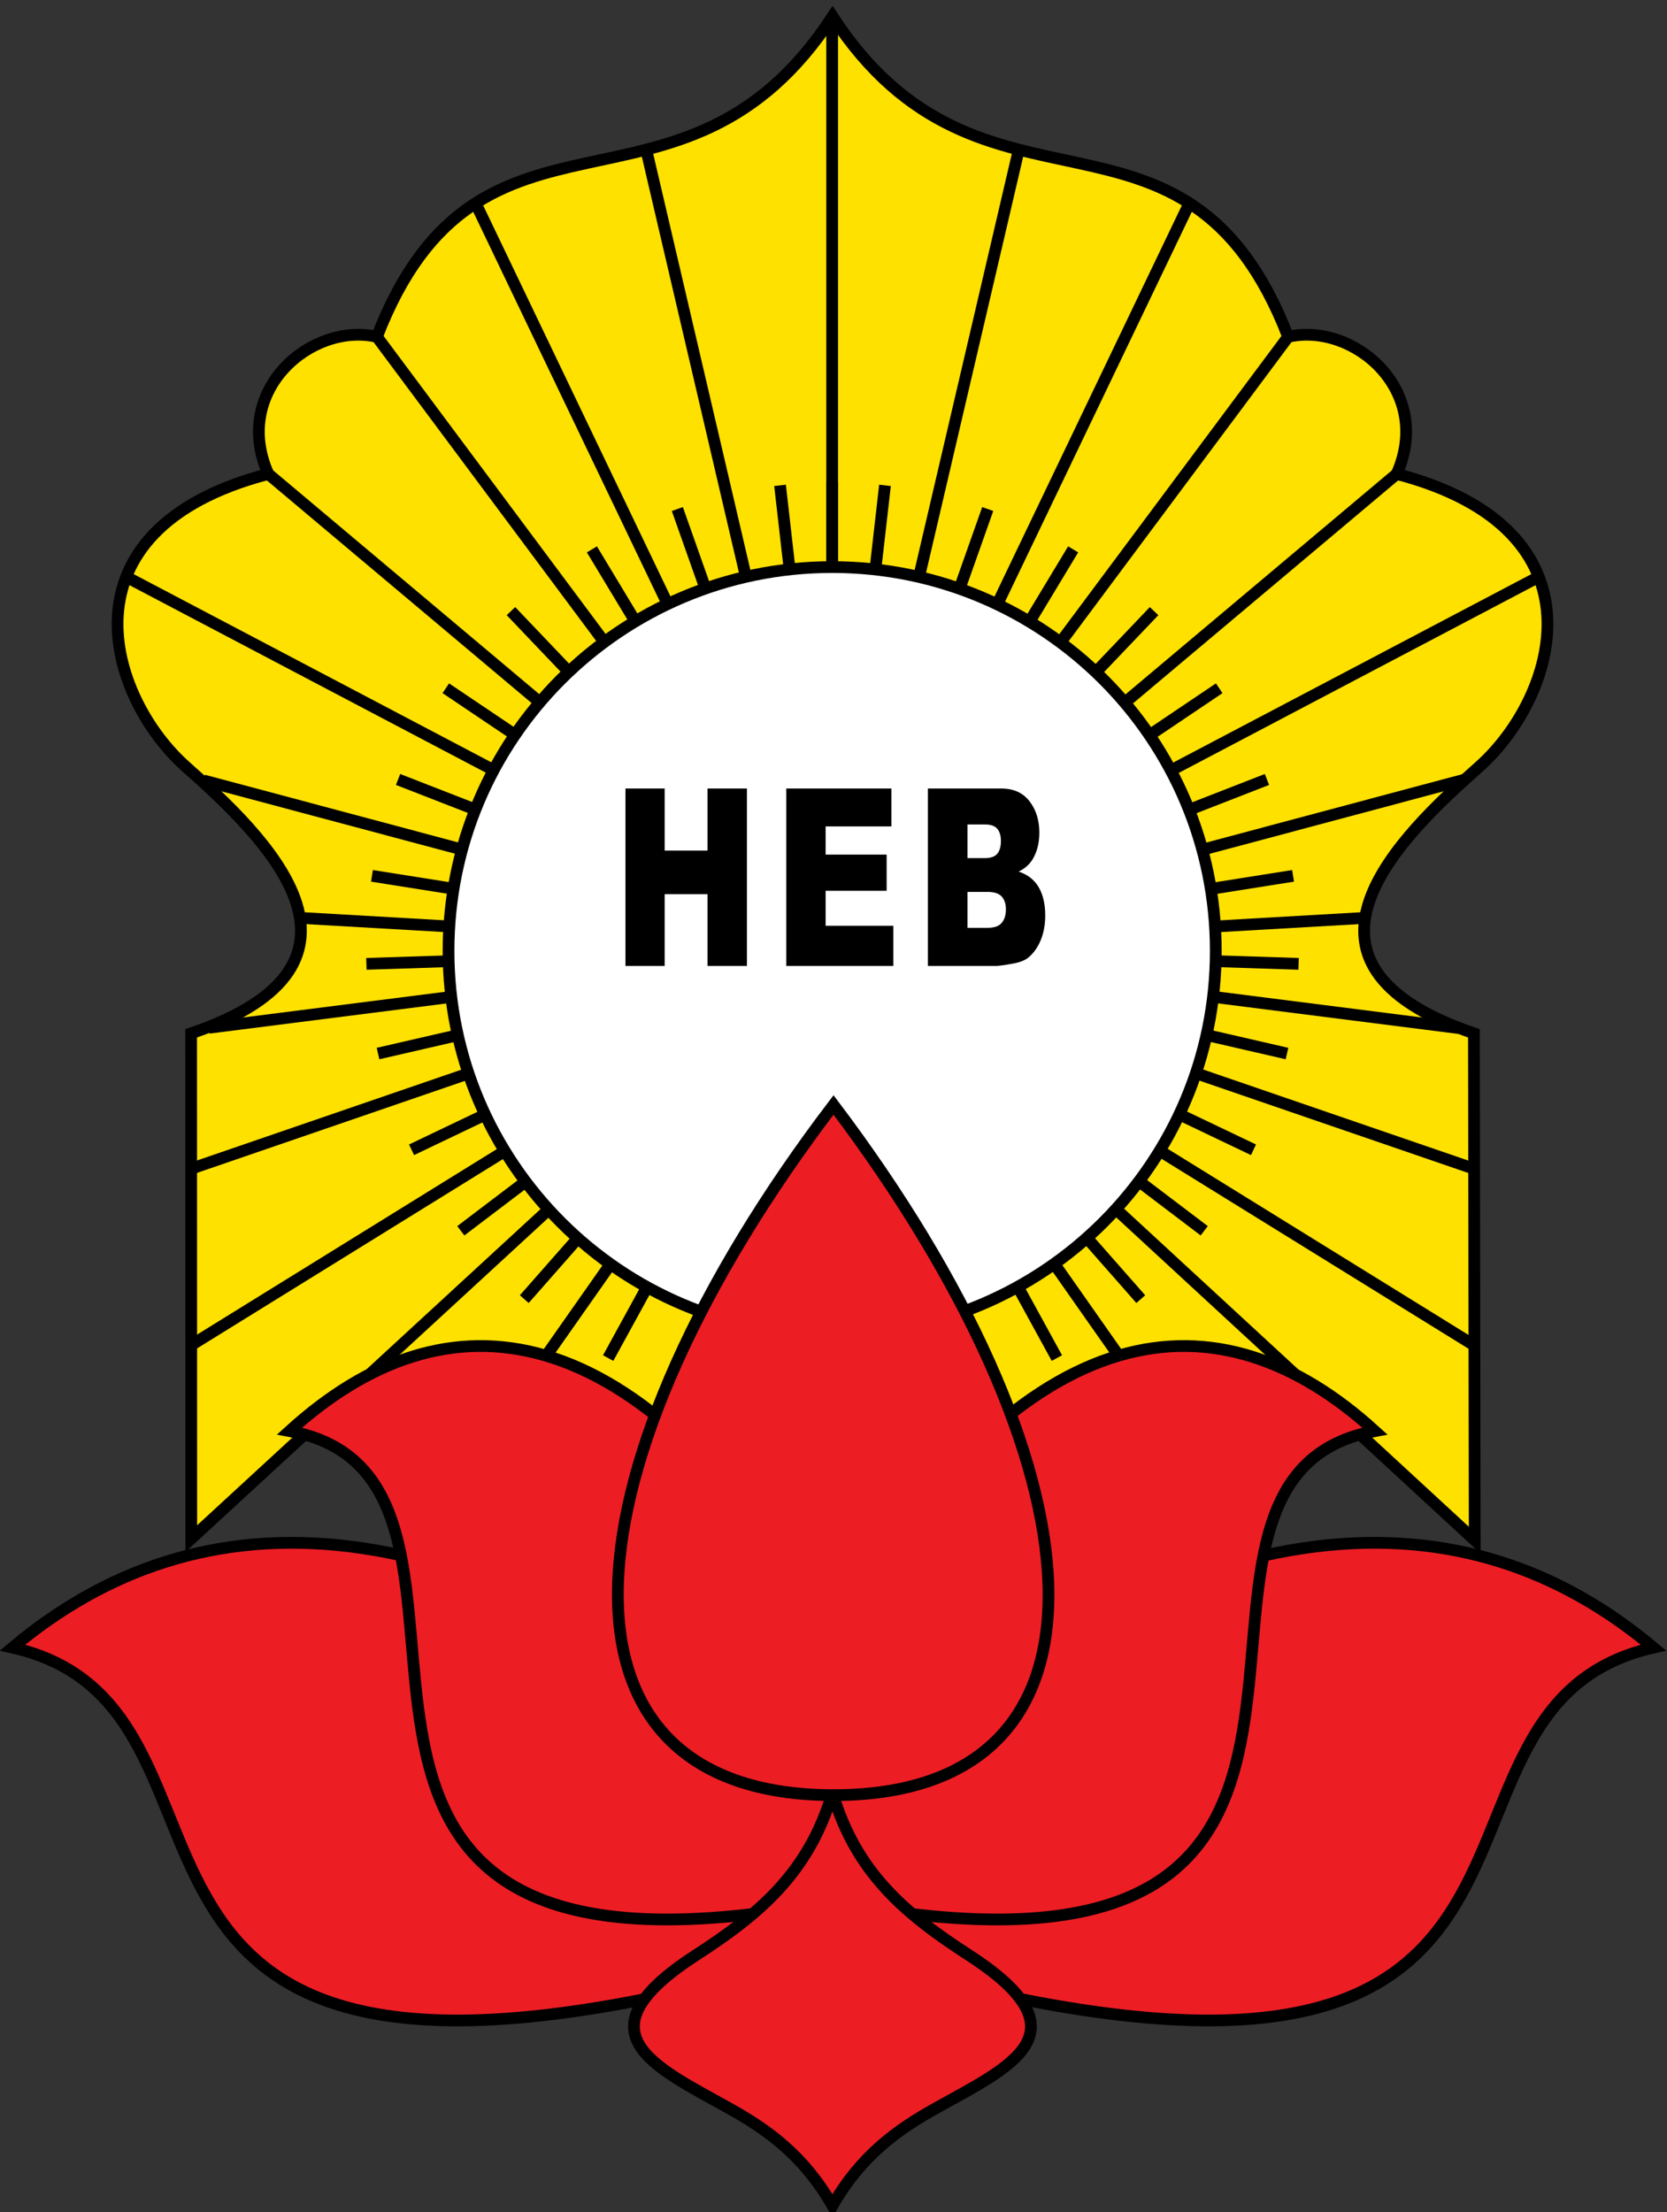<?xml version="1.0" encoding="UTF-8" standalone="no"?>
<!-- Created with Inkscape (http://www.inkscape.org/) -->

<svg
   xmlns:dc="http://purl.org/dc/elements/1.1/"
   xmlns:cc="http://creativecommons.org/ns#"
   xmlns:rdf="http://www.w3.org/1999/02/22-rdf-syntax-ns#"
   xmlns:svg="http://www.w3.org/2000/svg"
   xmlns="http://www.w3.org/2000/svg"
   xmlns:sodipodi="http://sodipodi.sourceforge.net/DTD/sodipodi-0.dtd"
   xmlns:inkscape="http://www.inkscape.org/namespaces/inkscape"
   version="1.1"
   id="svg2"
   xml:space="preserve"
   width="77.82"
   height="103.23"
   viewBox="0 0 77.82 103.23"
   sodipodi:docname="heb_newsletter_03-01-12.svg"
   inkscape:version="0.92.5 (2060ec1f9f, 2020-04-08)"><rect x="0" y="0" width="77.82" height="103.23" fill="#333333" stroke="none"/><defs
     id="defs6"><clipPath
       clipPathUnits="userSpaceOnUse"
       id="clipPath372"><path
         d="m 37.501,718.861 h 69.551 V 823.187 H 37.501 Z"
         id="path370"
         inkscape:connector-curvature="0" /></clipPath></defs><sodipodi:namedview
     pagecolor="#ffffff"
     bordercolor="#666666"
     borderopacity="1"
     objecttolerance="10"
     gridtolerance="10"
     guidetolerance="10"
     inkscape:pageopacity="0"
     inkscape:pageshadow="2"
     inkscape:window-width="1920"
     inkscape:window-height="1017"
     id="namedview4"
     showgrid="false"
     fit-margin-top="0"
     fit-margin-left="0"
     fit-margin-right="0"
     fit-margin-bottom="0"
     inkscape:zoom="8.2146633"
     inkscape:cx="38.910145"
     inkscape:cy="51.614984"
     inkscape:window-x="-8"
     inkscape:window-y="-8"
     inkscape:window-maximized="1"
     inkscape:current-layer="g10" /><g
     id="g10"
     inkscape:groupmode="layer"
     inkscape:label="heb_newsletter_03-01-12"
     transform="matrix(1.333,0,0,-1.333,-57.43,1076.65)"><path
       d="m 55.873,757.523 h 32.638 v 8.107 H 55.873 Z"
       style="fill:#ffe100;fill-opacity:1;fill-rule:evenodd;stroke:#000000;stroke-width:0.411;stroke-linecap:butt;stroke-linejoin:miter;stroke-miterlimit:2.613;stroke-dasharray:none;stroke-opacity:1"
       id="path364"
       inkscape:connector-curvature="0" /><g
       id="g366"><g
         id="g368"
         clip-path="url(#clipPath372)"><g
           id="g374"
           transform="translate(81.97,765.54)"><path
             d="M 0,0 12.759,-11.766 12.731,5.976 c -7.238,2.467 -2.532,6.924 0.179,9.329 2.717,2.412 4.61,8.297 -2.882,10.253 1.3,2.928 -1.509,5.325 -3.802,4.801 C 2.61,39.7 -4.463,33.506 -9.731,41.571 -14.999,33.506 -22.072,39.7 -25.688,30.359 c -2.293,0.524 -5.103,-1.873 -3.803,-4.801 -7.491,-1.956 -5.599,-7.841 -2.881,-10.253 2.711,-2.405 7.416,-6.862 0.179,-9.329 L -32.188,-11.713 -19.462,0 -9.709,4.533 Z"
             style="fill:#ffe100;fill-opacity:1;fill-rule:evenodd;stroke:none"
             id="path376"
             inkscape:connector-curvature="0" /></g><g
           id="g378"
           transform="translate(81.97,765.54)"><path
             d="M 0,0 12.759,-11.766 12.731,5.976 c -7.238,2.467 -2.532,6.924 0.179,9.329 2.717,2.412 4.61,8.297 -2.882,10.253 1.3,2.928 -1.509,5.325 -3.802,4.801 C 2.61,39.7 -4.463,33.506 -9.731,41.571 -14.999,33.506 -22.072,39.7 -25.688,30.359 c -2.293,0.524 -5.103,-1.873 -3.803,-4.801 -7.491,-1.956 -5.599,-7.841 -2.881,-10.253 2.711,-2.405 7.416,-6.862 0.179,-9.329 L -32.188,-11.713 -19.462,0 -9.709,4.533 Z"
             style="fill:none;stroke:#000000;stroke-width:0.411;stroke-linecap:butt;stroke-linejoin:miter;stroke-miterlimit:2.613;stroke-dasharray:none;stroke-opacity:1"
             id="path380"
             inkscape:connector-curvature="0" /></g><g
           id="g382"
           transform="translate(72.226,806.803)"><path
             d="M 0,0 V -19.135"
             style="fill:none;stroke:#000000;stroke-width:0.411;stroke-linecap:butt;stroke-linejoin:miter;stroke-miterlimit:2.613;stroke-dasharray:none;stroke-opacity:1"
             id="path384"
             inkscape:connector-curvature="0" /></g><g
           id="g386"
           transform="translate(72.226,790.802)"><path
             d="M 0,0 V -3.133"
             style="fill:none;stroke:#000000;stroke-width:0.411;stroke-linecap:butt;stroke-linejoin:miter;stroke-miterlimit:2.613;stroke-dasharray:none;stroke-opacity:1"
             id="path388"
             inkscape:connector-curvature="0" /></g><g
           id="g390"
           transform="translate(74.076,790.698)"><path
             d="M 0,0 -0.355,-3.113"
             style="fill:none;stroke:#000000;stroke-width:0.411;stroke-linecap:butt;stroke-linejoin:miter;stroke-miterlimit:2.613;stroke-dasharray:none;stroke-opacity:1"
             id="path392"
             inkscape:connector-curvature="0" /></g><g
           id="g394"
           transform="translate(77.674,789.87)"><path
             d="M 0,0 -1.045,-2.954"
             style="fill:none;stroke:#000000;stroke-width:0.411;stroke-linecap:butt;stroke-linejoin:miter;stroke-miterlimit:2.613;stroke-dasharray:none;stroke-opacity:1"
             id="path396"
             inkscape:connector-curvature="0" /></g><g
           id="g398"
           transform="translate(80.666,788.458)"><path
             d="M 0,0 -1.619,-2.683"
             style="fill:none;stroke:#000000;stroke-width:0.411;stroke-linecap:butt;stroke-linejoin:miter;stroke-miterlimit:2.613;stroke-dasharray:none;stroke-opacity:1"
             id="path400"
             inkscape:connector-curvature="0" /></g><g
           id="g402"
           transform="translate(83.5,786.296)"><path
             d="M 0,0 -2.162,-2.267"
             style="fill:none;stroke:#000000;stroke-width:0.411;stroke-linecap:butt;stroke-linejoin:miter;stroke-miterlimit:2.613;stroke-dasharray:none;stroke-opacity:1"
             id="path404"
             inkscape:connector-curvature="0" /></g><g
           id="g406"
           transform="translate(85.781,783.596)"><path
             d="M 0,0 -2.599,-1.749"
             style="fill:none;stroke:#000000;stroke-width:0.411;stroke-linecap:butt;stroke-linejoin:miter;stroke-miterlimit:2.613;stroke-dasharray:none;stroke-opacity:1"
             id="path408"
             inkscape:connector-curvature="0" /></g><g
           id="g410"
           transform="translate(87.453,780.403)"><path
             d="M 0,0 -2.919,-1.137"
             style="fill:none;stroke:#000000;stroke-width:0.411;stroke-linecap:butt;stroke-linejoin:miter;stroke-miterlimit:2.613;stroke-dasharray:none;stroke-opacity:1"
             id="path412"
             inkscape:connector-curvature="0" /></g><g
           id="g414"
           transform="translate(88.368,777.029)"><path
             d="M 0,0 -3.094,-0.49"
             style="fill:none;stroke:#000000;stroke-width:0.411;stroke-linecap:butt;stroke-linejoin:miter;stroke-miterlimit:2.613;stroke-dasharray:none;stroke-opacity:1"
             id="path416"
             inkscape:connector-curvature="0" /></g><g
           id="g418"
           transform="translate(88.562,773.948)"><path
             d="M 0,0 -3.131,0.101"
             style="fill:none;stroke:#000000;stroke-width:0.411;stroke-linecap:butt;stroke-linejoin:miter;stroke-miterlimit:2.613;stroke-dasharray:none;stroke-opacity:1"
             id="path420"
             inkscape:connector-curvature="0" /></g><g
           id="g422"
           transform="translate(88.155,770.808)"><path
             d="M 0,0 -3.053,0.703"
             style="fill:none;stroke:#000000;stroke-width:0.411;stroke-linecap:butt;stroke-linejoin:miter;stroke-miterlimit:2.613;stroke-dasharray:none;stroke-opacity:1"
             id="path424"
             inkscape:connector-curvature="0" /></g><g
           id="g426"
           transform="translate(86.981,767.439)"><path
             d="M 0,0 -2.827,1.35"
             style="fill:none;stroke:#000000;stroke-width:0.411;stroke-linecap:butt;stroke-linejoin:miter;stroke-miterlimit:2.613;stroke-dasharray:none;stroke-opacity:1"
             id="path428"
             inkscape:connector-curvature="0" /></g><g
           id="g430"
           transform="translate(85.256,764.604)"><path
             d="M 0,0 -2.496,1.893"
             style="fill:none;stroke:#000000;stroke-width:0.411;stroke-linecap:butt;stroke-linejoin:miter;stroke-miterlimit:2.613;stroke-dasharray:none;stroke-opacity:1"
             id="path432"
             inkscape:connector-curvature="0" /></g><g
           id="g434"
           transform="translate(83.034,762.211)"><path
             d="M 0,0 -2.07,2.352"
             style="fill:none;stroke:#000000;stroke-width:0.411;stroke-linecap:butt;stroke-linejoin:miter;stroke-miterlimit:2.613;stroke-dasharray:none;stroke-opacity:1"
             id="path436"
             inkscape:connector-curvature="0" /></g><g
           id="g438"
           transform="translate(80.096,760.148)"><path
             d="M 0,0 -1.506,2.747"
             style="fill:none;stroke:#000000;stroke-width:0.411;stroke-linecap:butt;stroke-linejoin:miter;stroke-miterlimit:2.613;stroke-dasharray:none;stroke-opacity:1"
             id="path440"
             inkscape:connector-curvature="0" /></g><g
           id="g442"
           transform="translate(78.767,802.468)"><path
             d="M 0,0 -3.538,-15.143"
             style="fill:none;stroke:#000000;stroke-width:0.411;stroke-linecap:butt;stroke-linejoin:miter;stroke-miterlimit:2.613;stroke-dasharray:none;stroke-opacity:1"
             id="path444"
             inkscape:connector-curvature="0" /></g><g
           id="g446"
           transform="translate(84.728,800.555)"><path
             d="M 0,0 -6.794,-14.175"
             style="fill:none;stroke:#000000;stroke-width:0.411;stroke-linecap:butt;stroke-linejoin:miter;stroke-miterlimit:2.613;stroke-dasharray:none;stroke-opacity:1"
             id="path448"
             inkscape:connector-curvature="0" /></g><g
           id="g450"
           transform="translate(88.242,795.962)"><path
             d="M 0,0 -8.124,-10.899"
             style="fill:none;stroke:#000000;stroke-width:0.411;stroke-linecap:butt;stroke-linejoin:miter;stroke-miterlimit:2.613;stroke-dasharray:none;stroke-opacity:1"
             id="path452"
             inkscape:connector-curvature="0" /></g><g
           id="g454"
           transform="translate(92.207,791.274)"><path
             d="M 0,0 -9.87,-8.297"
             style="fill:none;stroke:#000000;stroke-width:0.411;stroke-linecap:butt;stroke-linejoin:miter;stroke-miterlimit:2.613;stroke-dasharray:none;stroke-opacity:1"
             id="path456"
             inkscape:connector-curvature="0" /></g><g
           id="g458"
           transform="translate(97.061,787.543)"><path
             d="M 0,0 -13.142,-6.913"
             style="fill:none;stroke:#000000;stroke-width:0.411;stroke-linecap:butt;stroke-linejoin:miter;stroke-miterlimit:2.613;stroke-dasharray:none;stroke-opacity:1"
             id="path460"
             inkscape:connector-curvature="0" /></g><g
           id="g462"
           transform="translate(94.47,780.423)"><path
             d="M 0,0 -9.476,-2.531"
             style="fill:none;stroke:#000000;stroke-width:0.411;stroke-linecap:butt;stroke-linejoin:miter;stroke-miterlimit:2.613;stroke-dasharray:none;stroke-opacity:1"
             id="path464"
             inkscape:connector-curvature="0" /></g><g
           id="g466"
           transform="translate(91.026,775.565)"><path
             d="M 0,0 -5.603,-0.322"
             style="fill:none;stroke:#000000;stroke-width:0.411;stroke-linecap:butt;stroke-linejoin:miter;stroke-miterlimit:2.613;stroke-dasharray:none;stroke-opacity:1"
             id="path468"
             inkscape:connector-curvature="0" /></g><g
           id="g470"
           transform="translate(94.231,771.692)"><path
             d="M 0,0 -8.888,1.13"
             style="fill:none;stroke:#000000;stroke-width:0.411;stroke-linecap:butt;stroke-linejoin:miter;stroke-miterlimit:2.613;stroke-dasharray:none;stroke-opacity:1"
             id="path472"
             inkscape:connector-curvature="0" /></g><g
           id="g474"
           transform="translate(94.805,766.741)"><path
             d="M 0,0 -10.068,3.457"
             style="fill:none;stroke:#000000;stroke-width:0.411;stroke-linecap:butt;stroke-linejoin:miter;stroke-miterlimit:2.613;stroke-dasharray:none;stroke-opacity:1"
             id="path476"
             inkscape:connector-curvature="0" /></g><g
           id="g478"
           transform="translate(94.757,760.564)"><path
             d="M 0,0 -11.276,6.975"
             style="fill:none;stroke:#000000;stroke-width:0.411;stroke-linecap:butt;stroke-linejoin:miter;stroke-miterlimit:2.613;stroke-dasharray:none;stroke-opacity:1"
             id="path480"
             inkscape:connector-curvature="0" /></g><g
           id="g482"
           transform="translate(90.84,748.014)"><path
             d="M 0,0 -10.995,15.66"
             style="fill:none;stroke:#000000;stroke-width:0.411;stroke-linecap:butt;stroke-linejoin:miter;stroke-miterlimit:2.613;stroke-dasharray:none;stroke-opacity:1"
             id="path484"
             inkscape:connector-curvature="0" /></g><g
           id="g486"
           transform="translate(70.401,790.698)"><path
             d="M 0,0 0.355,-3.113"
             style="fill:none;stroke:#000000;stroke-width:0.411;stroke-linecap:butt;stroke-linejoin:miter;stroke-miterlimit:2.613;stroke-dasharray:none;stroke-opacity:1"
             id="path488"
             inkscape:connector-curvature="0" /></g><g
           id="g490"
           transform="translate(66.804,789.87)"><path
             d="M 0,0 1.045,-2.954"
             style="fill:none;stroke:#000000;stroke-width:0.411;stroke-linecap:butt;stroke-linejoin:miter;stroke-miterlimit:2.613;stroke-dasharray:none;stroke-opacity:1"
             id="path492"
             inkscape:connector-curvature="0" /></g><g
           id="g494"
           transform="translate(63.812,788.458)"><path
             d="M 0,0 1.618,-2.683"
             style="fill:none;stroke:#000000;stroke-width:0.411;stroke-linecap:butt;stroke-linejoin:miter;stroke-miterlimit:2.613;stroke-dasharray:none;stroke-opacity:1"
             id="path496"
             inkscape:connector-curvature="0" /></g><g
           id="g498"
           transform="translate(60.977,786.296)"><path
             d="M 0,0 2.162,-2.267"
             style="fill:none;stroke:#000000;stroke-width:0.411;stroke-linecap:butt;stroke-linejoin:miter;stroke-miterlimit:2.613;stroke-dasharray:none;stroke-opacity:1"
             id="path500"
             inkscape:connector-curvature="0" /></g><g
           id="g502"
           transform="translate(58.696,783.596)"><path
             d="M 0,0 2.599,-1.749"
             style="fill:none;stroke:#000000;stroke-width:0.411;stroke-linecap:butt;stroke-linejoin:miter;stroke-miterlimit:2.613;stroke-dasharray:none;stroke-opacity:1"
             id="path504"
             inkscape:connector-curvature="0" /></g><g
           id="g506"
           transform="translate(57.024,780.403)"><path
             d="M 0,0 2.92,-1.137"
             style="fill:none;stroke:#000000;stroke-width:0.411;stroke-linecap:butt;stroke-linejoin:miter;stroke-miterlimit:2.613;stroke-dasharray:none;stroke-opacity:1"
             id="path508"
             inkscape:connector-curvature="0" /></g><g
           id="g510"
           transform="translate(56.109,777.029)"><path
             d="M 0,0 3.094,-0.49"
             style="fill:none;stroke:#000000;stroke-width:0.411;stroke-linecap:butt;stroke-linejoin:miter;stroke-miterlimit:2.613;stroke-dasharray:none;stroke-opacity:1"
             id="path512"
             inkscape:connector-curvature="0" /></g><g
           id="g514"
           transform="translate(55.915,773.948)"><path
             d="M 0,0 3.131,0.101"
             style="fill:none;stroke:#000000;stroke-width:0.411;stroke-linecap:butt;stroke-linejoin:miter;stroke-miterlimit:2.613;stroke-dasharray:none;stroke-opacity:1"
             id="path516"
             inkscape:connector-curvature="0" /></g><g
           id="g518"
           transform="translate(56.322,770.808)"><path
             d="M 0,0 3.053,0.703"
             style="fill:none;stroke:#000000;stroke-width:0.411;stroke-linecap:butt;stroke-linejoin:miter;stroke-miterlimit:2.613;stroke-dasharray:none;stroke-opacity:1"
             id="path520"
             inkscape:connector-curvature="0" /></g><g
           id="g522"
           transform="translate(57.496,767.439)"><path
             d="M 0,0 2.827,1.35"
             style="fill:none;stroke:#000000;stroke-width:0.411;stroke-linecap:butt;stroke-linejoin:miter;stroke-miterlimit:2.613;stroke-dasharray:none;stroke-opacity:1"
             id="path524"
             inkscape:connector-curvature="0" /></g><g
           id="g526"
           transform="translate(59.221,764.604)"><path
             d="M 0,0 2.496,1.893"
             style="fill:none;stroke:#000000;stroke-width:0.411;stroke-linecap:butt;stroke-linejoin:miter;stroke-miterlimit:2.613;stroke-dasharray:none;stroke-opacity:1"
             id="path528"
             inkscape:connector-curvature="0" /></g><g
           id="g530"
           transform="translate(61.444,762.211)"><path
             d="M 0,0 2.07,2.352"
             style="fill:none;stroke:#000000;stroke-width:0.411;stroke-linecap:butt;stroke-linejoin:miter;stroke-miterlimit:2.613;stroke-dasharray:none;stroke-opacity:1"
             id="path532"
             inkscape:connector-curvature="0" /></g><g
           id="g534"
           transform="translate(64.382,760.148)"><path
             d="M 0,0 1.506,2.747"
             style="fill:none;stroke:#000000;stroke-width:0.411;stroke-linecap:butt;stroke-linejoin:miter;stroke-miterlimit:2.613;stroke-dasharray:none;stroke-opacity:1"
             id="path536"
             inkscape:connector-curvature="0" /></g><g
           id="g538"
           transform="translate(65.719,802.429)"><path
             d="M 0,0 3.528,-15.104"
             style="fill:none;stroke:#000000;stroke-width:0.411;stroke-linecap:butt;stroke-linejoin:miter;stroke-miterlimit:2.613;stroke-dasharray:none;stroke-opacity:1"
             id="path540"
             inkscape:connector-curvature="0" /></g><g
           id="g542"
           transform="translate(59.819,800.409)"><path
             d="M 0,0 6.724,-14.029"
             style="fill:none;stroke:#000000;stroke-width:0.411;stroke-linecap:butt;stroke-linejoin:miter;stroke-miterlimit:2.613;stroke-dasharray:none;stroke-opacity:1"
             id="path544"
             inkscape:connector-curvature="0" /></g><g
           id="g546"
           transform="translate(56.184,796.031)"><path
             d="M 0,0 8.175,-10.968"
             style="fill:none;stroke:#000000;stroke-width:0.411;stroke-linecap:butt;stroke-linejoin:miter;stroke-miterlimit:2.613;stroke-dasharray:none;stroke-opacity:1"
             id="path548"
             inkscape:connector-curvature="0" /></g><g
           id="g550"
           transform="translate(52.419,791.148)"><path
             d="M 0,0 9.721,-8.171"
             style="fill:none;stroke:#000000;stroke-width:0.411;stroke-linecap:butt;stroke-linejoin:miter;stroke-miterlimit:2.613;stroke-dasharray:none;stroke-opacity:1"
             id="path552"
             inkscape:connector-curvature="0" /></g><g
           id="g554"
           transform="translate(47.603,787.444)"><path
             d="M 0,0 12.955,-6.814"
             style="fill:none;stroke:#000000;stroke-width:0.411;stroke-linecap:butt;stroke-linejoin:miter;stroke-miterlimit:2.613;stroke-dasharray:none;stroke-opacity:1"
             id="path556"
             inkscape:connector-curvature="0" /></g><g
           id="g558"
           transform="translate(50.209,780.369)"><path
             d="M 0,0 9.274,-2.477"
             style="fill:none;stroke:#000000;stroke-width:0.411;stroke-linecap:butt;stroke-linejoin:miter;stroke-miterlimit:2.613;stroke-dasharray:none;stroke-opacity:1"
             id="path560"
             inkscape:connector-curvature="0" /></g><g
           id="g562"
           transform="translate(53.608,775.556)"><path
             d="M 0,0 5.446,-0.313"
             style="fill:none;stroke:#000000;stroke-width:0.411;stroke-linecap:butt;stroke-linejoin:miter;stroke-miterlimit:2.613;stroke-dasharray:none;stroke-opacity:1"
             id="path564"
             inkscape:connector-curvature="0" /></g><g
           id="g566"
           transform="translate(50.396,771.711)"><path
             d="M 0,0 8.738,1.111"
             style="fill:none;stroke:#000000;stroke-width:0.411;stroke-linecap:butt;stroke-linejoin:miter;stroke-miterlimit:2.613;stroke-dasharray:none;stroke-opacity:1"
             id="path568"
             inkscape:connector-curvature="0" /></g><g
           id="g570"
           transform="translate(49.786,766.78)"><path
             d="M 0,0 9.954,3.418"
             style="fill:none;stroke:#000000;stroke-width:0.411;stroke-linecap:butt;stroke-linejoin:miter;stroke-miterlimit:2.613;stroke-dasharray:none;stroke-opacity:1"
             id="path572"
             inkscape:connector-curvature="0" /></g><g
           id="g574"
           transform="translate(49.746,760.58)"><path
             d="M 0,0 11.25,6.96"
             style="fill:none;stroke:#000000;stroke-width:0.411;stroke-linecap:butt;stroke-linejoin:miter;stroke-miterlimit:2.613;stroke-dasharray:none;stroke-opacity:1"
             id="path576"
             inkscape:connector-curvature="0" /></g><g
           id="g578"
           transform="translate(53.637,748.014)"><path
             d="M 0,0 10.994,15.66"
             style="fill:none;stroke:#000000;stroke-width:0.411;stroke-linecap:butt;stroke-linejoin:miter;stroke-miterlimit:2.613;stroke-dasharray:none;stroke-opacity:1"
             id="path580"
             inkscape:connector-curvature="0" /></g><g
           id="g582"
           transform="translate(72.255,739.368)"><path
             d="M 0,0 C 29.042,-8.595 18.839,8.404 28.733,10.644 22.312,16.03 13.119,16.395 0,5.523 -13.118,16.395 -22.312,16.03 -28.733,10.644 -18.838,8.404 -29.041,-8.595 0,0"
             style="fill:#ed1d24;fill-opacity:1;fill-rule:evenodd;stroke:none"
             id="path584"
             inkscape:connector-curvature="0" /></g><g
           id="g586"
           transform="translate(72.255,739.368)"><path
             d="M 0,0 C 29.042,-8.595 18.839,8.404 28.733,10.644 22.312,16.03 13.119,16.395 0,5.523 -13.118,16.395 -22.312,16.03 -28.733,10.644 -18.838,8.404 -29.041,-8.595 0,0 Z"
             style="fill:none;stroke:#000000;stroke-width:0.411;stroke-linecap:butt;stroke-linejoin:miter;stroke-miterlimit:2.613;stroke-dasharray:none;stroke-opacity:1"
             id="path588"
             inkscape:connector-curvature="0" /></g><g
           id="g590"
           transform="translate(72.228,741.123)"><path
             d="M 0,0 C -22.478,-4.289 -9.534,14.721 -19.004,16.47 -13.533,21.445 -6.887,20.86 0,9.502 6.887,20.86 13.533,21.445 19.004,16.47 9.534,14.721 22.478,-4.289 0,0"
             style="fill:#ed1d24;fill-opacity:1;fill-rule:evenodd;stroke:none"
             id="path592"
             inkscape:connector-curvature="0" /></g><g
           id="g594"
           transform="translate(72.228,741.123)"><path
             d="M 0,0 C -22.478,-4.289 -9.534,14.721 -19.004,16.47 -13.533,21.445 -6.887,20.86 0,9.502 6.887,20.86 13.533,21.445 19.004,16.47 9.534,14.721 22.478,-4.289 0,0 Z"
             style="fill:none;stroke:#000000;stroke-width:0.411;stroke-linecap:butt;stroke-linejoin:miter;stroke-miterlimit:2.613;stroke-dasharray:none;stroke-opacity:1"
             id="path596"
             inkscape:connector-curvature="0" /></g><g
           id="g598"
           transform="translate(72.236,730.478)"><path
             d="M 0,0 C 1.001,1.747 2.259,2.648 3.604,3.399 6.25,4.875 8.98,6.053 4.779,8.769 2.582,10.191 0.817,11.644 0,14.46 -0.818,11.644 -2.582,10.191 -4.779,8.769 -8.98,6.053 -6.25,4.875 -3.604,3.399 -2.259,2.648 -1.001,1.747 0,0"
             style="fill:#ed1d24;fill-opacity:1;fill-rule:evenodd;stroke:none"
             id="path600"
             inkscape:connector-curvature="0" /></g><g
           id="g602"
           transform="translate(72.236,730.478)"><path
             d="M 0,0 C 1.001,1.747 2.259,2.648 3.604,3.399 6.25,4.875 8.98,6.053 4.779,8.769 2.582,10.191 0.817,11.644 0,14.46 -0.818,11.644 -2.582,10.191 -4.779,8.769 -8.98,6.053 -6.25,4.875 -3.604,3.399 -2.259,2.648 -1.001,1.747 0,0 Z"
             style="fill:none;stroke:#000000;stroke-width:0.411;stroke-linecap:butt;stroke-linejoin:miter;stroke-miterlimit:2.613;stroke-dasharray:none;stroke-opacity:1"
             id="path604"
             inkscape:connector-curvature="0" /></g><g
           id="g606"
           transform="translate(72.226,787.838)"><path
             d="m 0,0 c 7.419,0 13.435,-6.016 13.435,-13.436 0,-7.418 -6.016,-13.435 -13.435,-13.435 -7.419,0 -13.435,6.017 -13.435,13.435 C -13.435,-6.016 -7.419,0 0,0"
             style="fill:#ffffff;fill-opacity:1;fill-rule:evenodd;stroke:none"
             id="path608"
             inkscape:connector-curvature="0" /></g><g
           id="g610"
           transform="translate(72.226,787.838)"><path
             d="m 0,0 c 7.419,0 13.435,-6.016 13.435,-13.436 0,-7.418 -6.016,-13.435 -13.435,-13.435 -7.419,0 -13.435,6.017 -13.435,13.435 C -13.435,-6.016 -7.419,0 0,0 Z"
             style="fill:none;stroke:#000000;stroke-width:0.411;stroke-linecap:butt;stroke-linejoin:miter;stroke-miterlimit:2.613;stroke-dasharray:none;stroke-opacity:1"
             id="path612"
             inkscape:connector-curvature="0" /></g><g
           id="g614"
           transform="translate(76.965,775.209)"><path
             d="M 0,0 H 0.701 C 0.938,0 1.104,0.058 1.2,0.175 1.298,0.292 1.346,0.45 1.346,0.648 1.346,0.832 1.299,0.979 1.203,1.091 1.106,1.202 0.939,1.258 0.698,1.258 H 0 Z m 0,2.44 h 0.597 c 0.215,0 0.364,0.052 0.448,0.155 0.084,0.104 0.126,0.253 0.126,0.447 0,0.181 -0.042,0.322 -0.126,0.424 C 0.961,3.568 0.815,3.619 0.606,3.619 H 0 Z M -1.386,4.877 H 1.186 C 1.615,4.877 1.943,4.728 2.172,4.432 2.402,4.135 2.517,3.768 2.517,3.331 2.517,2.964 2.435,2.648 2.272,2.385 2.162,2.21 2.002,2.071 1.793,1.97 2.111,1.863 2.346,1.678 2.497,1.418 2.647,1.156 2.723,0.828 2.723,0.433 2.723,0.11 2.669,-0.179 2.563,-0.437 2.455,-0.694 2.309,-0.897 2.123,-1.047 2.008,-1.14 1.834,-1.208 1.601,-1.25 1.292,-1.306 1.087,-1.335 0.985,-1.335 h -2.371 z m -4.959,0 h 3.68 V 3.551 H -4.968 V 2.563 h 2.137 V 1.296 H -4.968 V 0.072 h 2.371 v -1.407 h -3.748 z m -5.633,0 h 1.373 V 2.703 h 1.502 v 2.174 h 1.379 v -6.212 h -1.379 v 2.513 h -1.502 v -2.513 h -1.373 z"
             style="fill:#000000;fill-opacity:1;fill-rule:nonzero;stroke:none"
             id="path616"
             inkscape:connector-curvature="0" /></g><g
           id="g618"
           transform="translate(72.274,744.848)"><path
             d="M 0,0 C 10.63,0 9.43,11.688 0,24.161 -9.496,11.688 -10.63,0 0,0"
             style="fill:#ed1d24;fill-opacity:1;fill-rule:evenodd;stroke:none"
             id="path620"
             inkscape:connector-curvature="0" /></g><g
           id="g622"
           transform="translate(72.274,744.848)"><path
             d="M 0,0 C 10.63,0 9.43,11.688 0,24.161 -9.496,11.688 -10.63,0 0,0 Z"
             style="fill:none;stroke:#000000;stroke-width:0.411;stroke-linecap:butt;stroke-linejoin:miter;stroke-miterlimit:2.613;stroke-dasharray:none;stroke-opacity:1"
             id="path624"
             inkscape:connector-curvature="0" /></g></g></g></g></svg>